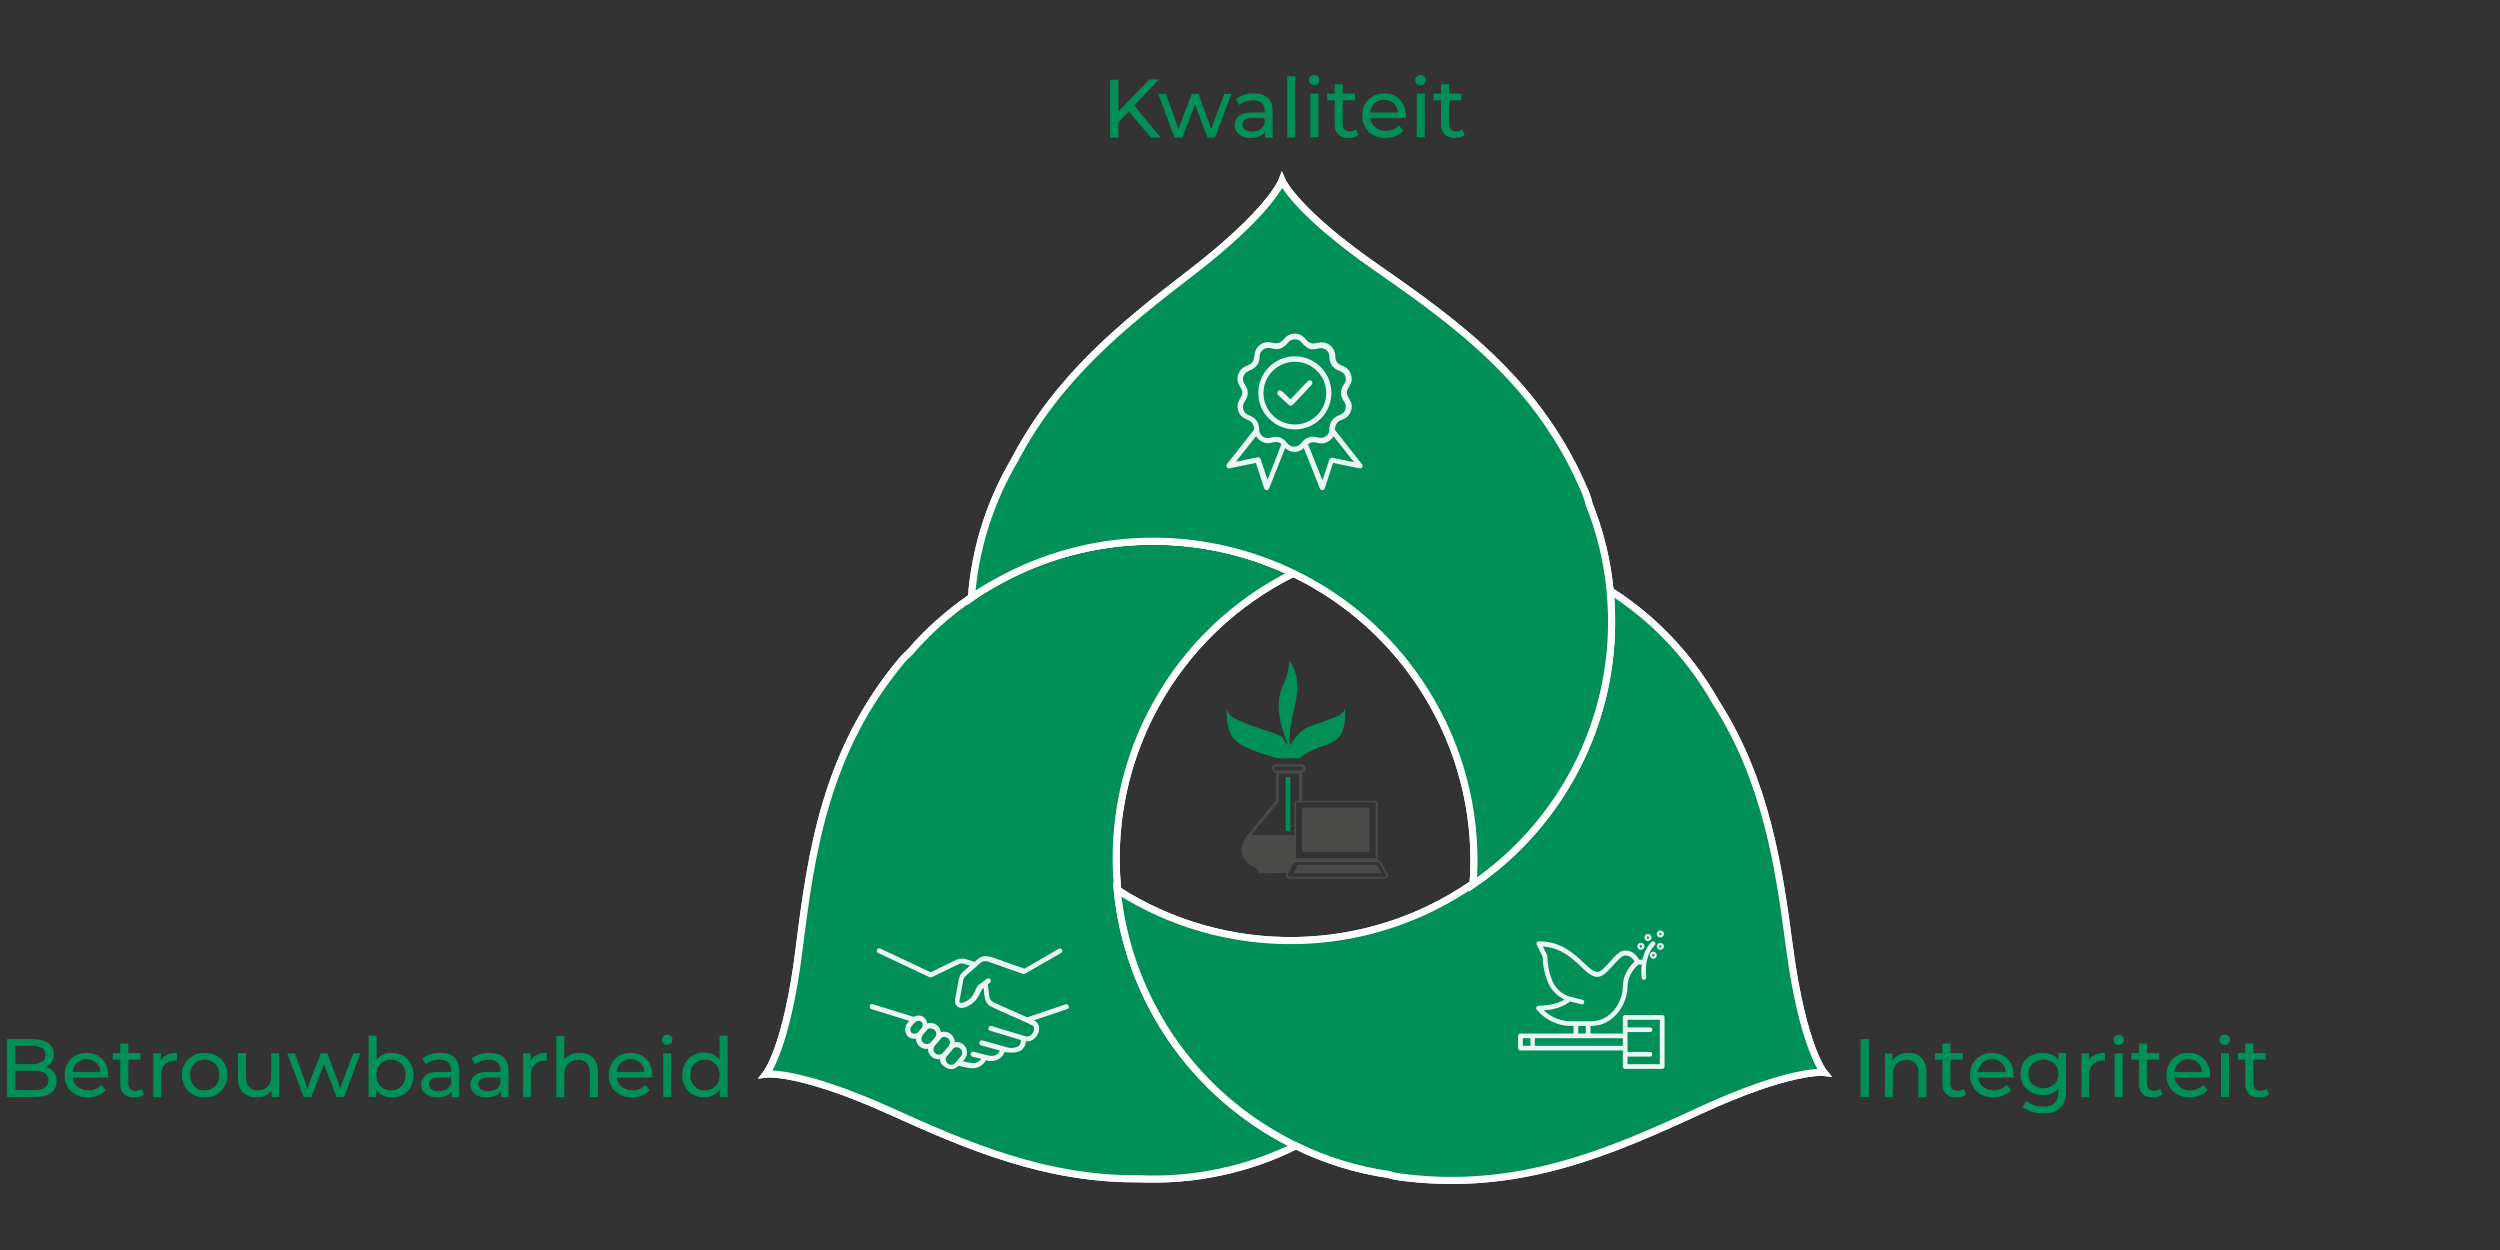 <?xml version="1.0" encoding="utf-8"?>
<!-- Generator: Adobe Illustrator 28.1.0, SVG Export Plug-In . SVG Version: 6.00 Build 0)  -->
<svg version="1.1" id="Ebene_1" xmlns="http://www.w3.org/2000/svg" xmlns:xlink="http://www.w3.org/1999/xlink" x="0px" y="0px"
	 width="1060px" height="530px" viewBox="0 0 1060 530" style="enable-background:new 0 0 1060 530;" xml:space="preserve">
<rect x="0" y="0" width="1060" height="530" fill="#333333" stroke="none"/>
<style type="text/css">
	.st0{fill:#009057;stroke:#FFFFFF;stroke-width:3;}
	.st1{fill:#009057;stroke:#FFFFFF;stroke-width:3;stroke-miterlimit:10;}
	.st2{fill:#4A4A49;}
	.st3{fill:#009057;}
	.st4{fill:#EAF5F5;}
	.st5{fill:none;}
</style>
<g id="Gruppe_117" transform="translate(461 7148.654)">
	<g id="Gruppe_116" transform="translate(273.588 55.742)">
		<g id="Gruppe_89">
			<g>
				<g>
					<g>
						<g>
							<g id="Gruppe_88">
								<path id="Pfad_283" class="st0" d="M-312.1-6957.7c-3.7,2.1-7.3,4.3-10.7,6.6c-9.7,6.7-18.6,14.6-26.2,23.5
									c-1.2,1-2.2,2-3.2,3.2c-32.3,38.6-38.4,80.9-43.6,122.7c-5.2,41.8-14,52.7-14,52.7s13.9-1.8,52.5,15.6
									c32.7,14.8,66,29.2,105.8,28.8c23,1,46-3.8,66.6-14.1c-2-1-3.9-2-5.9-3c-65.5-35.7-89.7-117.7-54.1-183.2
									c13.3-24.5,33.9-44.2,58.8-56.5C-226.2-6980.8-273.3-6979.4-312.1-6957.7"/>
								<path id="Pfad_284" class="st1" d="M-312.1-6957.7c-3.7,2.1-7.3,4.3-10.7,6.6c-9.7,6.7-18.6,14.6-26.2,23.5
									c-1.2,1-2.2,2-3.2,3.2c-32.3,38.6-38.4,80.9-43.6,122.7c-5.2,41.8-14,52.7-14,52.7s13.9-1.8,52.5,15.6
									c32.7,14.8,66,29.2,105.8,28.8c23,1,46-3.8,66.6-14.1c-2-1-3.9-2-5.9-3c-65.5-35.7-89.7-117.7-54.1-183.2
									c13.3-24.5,33.9-44.2,58.8-56.5C-226.2-6980.7-273.3-6979.4-312.1-6957.7z"/>
								<path id="Pfad_285" class="st0" d="M-7.2-6906.8c-10.9-19.2-26.2-35.4-44.8-47.2c0.3,3.3,0.5,6.6,0.6,9.9
									C-50-6869-109.8-6807-185-6805.6c-26.9,0.5-53.3-7-75.9-21.5c4.4,44.6,30.6,84.1,69.9,105.5c1.9,1.1,3.9,2.1,5.9,3
									c12.4,6.1,25.7,10.2,39.4,12.2c1.4,0.5,2.9,0.8,4.4,1c50,6.8,89.3-10.5,127.7-28.2s52.3-16.1,52.3-16.1s-8.9-10.8-14.5-52.6
									C19.5-6837.6,14.2-6873.3-7.2-6906.8"/>
								<path id="Pfad_286" class="st1" d="M-7.2-6906.8c-10.9-19.2-26.2-35.4-44.8-47.2c0.3,3.3,0.5,6.6,0.6,9.9
									C-50-6869-109.8-6807-185-6805.6c-26.9,0.5-53.3-7-75.9-21.5c4.4,44.6,30.6,84.1,69.9,105.5c1.9,1.1,3.9,2.1,5.9,3
									c12.4,6.1,25.7,10.2,39.4,12.2c1.4,0.5,2.9,0.8,4.4,1c50,6.8,89.3-10.5,127.7-28.2s52.3-16.1,52.3-16.1s-8.9-10.8-14.5-52.6
									C19.6-6837.6,14.2-6873.4-7.2-6906.8z"/>
								<path id="Pfad_287" class="st0" d="M-150.8-7090.8c-34.7-24.1-40.2-37-40.2-37s-4.9,13.1-38.4,38.9
									c-28.4,21.8-56.7,44.4-75,79.6c-10.5,17.8-16.8,37.7-18.3,58.3c3.4-2.4,7-4.6,10.7-6.6c65.5-36.6,148.2-13.3,185,51.9
									c13.1,23.2,19,49.7,17,76.3c37.7-25.8,59.8-68.9,58.7-114.6c-0.1-3.3-0.3-6.6-0.6-9.9c-1.2-12.6-4.2-25-8.9-36.7
									c-0.3-1.5-0.8-2.9-1.3-4.3C-81.4-7041.5-116.1-7066.7-150.8-7090.8"/>
								<path id="Pfad_288" class="st1" d="M-150.8-7090.8c-34.7-24.1-40.2-37-40.2-37s-4.9,13.1-38.4,38.9
									c-28.4,21.8-56.7,44.4-75,79.6c-10.5,17.8-16.8,37.7-18.3,58.3c3.4-2.4,7-4.6,10.7-6.6c65.5-36.6,148.2-13.3,185,51.9
									c13.1,23.2,19,49.7,17,76.3c37.7-25.8,59.8-68.9,58.7-114.6c-0.1-3.3-0.3-6.6-0.6-9.9c-1.2-12.6-4.2-25-8.9-36.7
									c-0.3-1.5-0.8-2.9-1.3-4.3C-81.4-7041.5-116.1-7066.7-150.8-7090.8z"/>
							</g>
						</g>
					</g>
				</g>
			</g>
		</g>
		<g id="Bildmarke" transform="translate(196.531 204.716)">
			<g id="Gruppe_1" transform="translate(28.564 59.305)">
				<path id="Pfad_2" class="st2" d="M-376.6-7103.6h-33.2c-0.6,0-1.1-0.5-1.1-1.1v-23.1c0-0.6,0.5-1.1,1.1-1.1h33.2
					c0.6,0,1.1,0.5,1.1,1.1v23.1C-375.5-7104.1-376-7103.6-376.6-7103.6z M-409.9-7128.2c-0.2,0-0.3,0.2-0.3,0.3v23.1
					c0,0.2,0.2,0.3,0.3,0.3h33.2c0.2,0,0.3-0.2,0.3-0.3v-23.1c0-0.2-0.2-0.3-0.3-0.3H-409.9z"/>
			</g>
			<path id="Pfad_3" class="st2" d="M-350.4-7048.9c0,0.6-0.5,1.1-1.1,1.1H-378c-0.6,0-1.1-0.5-1.1-1.1v-16.7c0-0.6,0.5-1.1,1.1-1.1
				h26.5c0.6,0,1.1,0.5,1.1,1.1V-7048.9z"/>
			<path id="Pfad_4" class="st2" d="M-385.2-7039l2.2-3.9c0.4-0.7,1-1.1,1.8-1.1h11.9c0.1-0.2,0.3-0.4,0.4-0.7h-12.4
				c-0.4,0-0.7-0.3-0.7-0.7v-9.6h-18c-0.4-0.3,0.1-0.9,0.1-0.9s8-9.6,9.3-11.3s1.6-2,1.6-2v-11.9h8.7v11.9h1.7
				c-0.3-0.3-0.4-0.5-0.4-0.5v-12.1h-11.1v12.1c-2.3,2.8-10.1,12.1-12,14.5c-2.2,2.8-3.8,6.9-1.4,10.3c1,1.6,2.6,2.9,4.4,3.6
				c1.6,0.7,1.7,1.1,1.6,2.4L-385.2-7039z"/>
			<g id="Gruppe_2" transform="translate(25.114 84.52)">
				<path id="Pfad_5" class="st2" d="M-368.9-7121.1h-40.7c-0.4,0-0.8-0.2-1.1-0.5c-0.3-0.3-0.4-0.7-0.3-1.1l0.1-0.5l2.5-4.4
					c0.4-0.8,1.2-1.3,2.1-1.4h34.1c0.9,0,1.6,0.6,1.9,1.4l2.7,5c0.1,0.4,0,0.8-0.3,1.1C-368.1-7121.3-368.5-7121.1-368.9-7121.1z
					 M-410.1-7123l-0.1,0.4c-0.1,0.2,0,0.4,0.1,0.5s0.3,0.2,0.4,0.2h40.7c0.2,0,0.3-0.1,0.4-0.2s0.1-0.2,0.1-0.4l-2.7-4.7
					c-0.4-0.6-0.5-0.9-1.1-0.9h-34.1c-0.6,0-1.1,0.4-1.4,0.9L-410.1-7123z"/>
			</g>
			<path id="Pfad_6" class="st2" d="M-380.9-7042.4l-1.9,3.5h37.5l-2.1-3.5H-380.9z"/>
			<g id="Gruppe_3" transform="translate(19.197 43.839)">
				<path id="Pfad_7" class="st2" d="M-398.4-7125.3h-10.9c-0.9,0-1.7-0.8-1.7-1.7l0,0v-0.2c0-0.9,0.7-1.7,1.7-1.7l0,0h10.9
					c0.9,0,1.7,0.8,1.7,1.7l0,0v0.2C-396.7-7126.1-397.5-7125.3-398.4-7125.3L-398.4-7125.3z M-409.3-7127.9c-0.4,0-0.7,0.3-0.7,0.7
					v0.2c0,0.4,0.3,0.7,0.6,0.7l0,0h10.9c0.4,0,0.7-0.3,0.7-0.7v-0.2c0-0.4-0.3-0.7-0.6-0.7l0,0H-409.3z"/>
			</g>
			<path id="Pfad_8" class="st3" d="M-384.6-7129c0,0,0.5,4.1-2.7,10.9s-1.3,16.5,2.2,24.3c0,0,0.1,1.4-2-2.3c0,0-0.7-1.2-4-2.2
				s-12.9-4.4-15.3-5.6s-3.4-1.6-4.5-4.5c0,0-0.9,8.2,3.1,12.7c3.9,4.5,17.4,7.7,18.2,8.1h9.4c2.5-2,5.3-3.5,8.3-4.6
				c5.3-2,10.7-2.7,11.1-12.7v-3.9c0,0,0,2.1-4.5,3.9c-2.5,1-4.7,1.8-10.6,3.8c-3.7,1.3-6.9,5.9-8.2,8c0,0-0.9-3.4,0.8-11.4
				s2.1-7.8,2.2-13.7C-381.1-7123.9-383.3-7127.6-384.6-7129"/>
			<path id="Pfad_9" class="st3" d="M-384-7056.8h-1.6c0,0-0.4-0.2-0.4-1.3v-21.6h2V-7056.8z"/>
		</g>
		<g id="Gruppe_94" transform="translate(45.255 326.742)">
			<g>
				<g>
					<g>
						<g>
							<g id="Gruppe_92">
								<path id="Pfad_290" class="st4" d="M-374.4-7087.1c0.6,0,1.2,0.1,1.7,0.6c1,0.8,1.1,2.2,0.3,3.2l0,0l-2.4,2.8
									c-0.8,1-2.3,1.1-3.2,0.3l0,0c-1-0.8-1.1-2.2-0.3-3.2l0,0l2.4-2.8C-375.6-7086.8-375.1-7087.1-374.4-7087.1 M-379.6-7091.5
									c0.6,0,1.2,0.2,1.7,0.6c1,0.8,1.1,2.2,0.3,3.2c0,0,0,0,0,0.1l-2.4,2.8c-0.8,1-2.3,1.1-3.2,0.3l0,0c-1-0.8-1.1-2.2-0.3-3.2
									l0,0l2.4-2.8C-380.8-7091.2-380.2-7091.5-379.6-7091.5 M-385.4-7095.1c0.6,0,1.2,0.2,1.7,0.6c1,0.8,1.1,2.2,0.3,3.2l0,0
									l-1.7,2c-0.8,1-2.3,1.1-3.2,0.3l0,0c-1-0.8-1.1-2.2-0.3-3.2c0,0,0,0,0-0.1c0.6-0.7,1.1-1.3,1.7-2
									C-386.6-7094.8-386.1-7095.1-385.4-7095.1 M-390.2-7098.3c0.4,0,0.7,0.1,1,0.4c0.8,0.8,0.7,2.1-0.1,2.9l-1.1,1.2
									c-0.6,1-1.9,1.2-2.9,0.6c-0.8-0.8-0.7-2.2,0.1-3l1-1.2C-391.7-7097.9-391-7098.3-390.2-7098.3 M-330.9-7128.9l-14.6,8.5
									l-13.2-4.7c-2.4-0.8-4.6-1.1-6.7,0.7c-0.5,0.4-0.7,0.6-1.2,1.1l-2.9-0.9c-1.4-0.6-3.1-0.7-4.6-0.1
									c-3.7,1.8-10.6,5.1-11.1,5.4l-21.5-10.1c-1.2-0.6-1.9,1.5-0.9,1.9l21.9,10.3c0.3,0.1,0.6,0.1,0.9,0c0,0,7.7-3.7,11.6-5.6
									c1.1-0.5,2.1-0.1,3,0.2l1.6,0.5l-2.7,2.4c-1.3,1-2,2.6-2.2,4.2l-1.4,7.7c-0.1,0.7-0.1,1.3,0.2,2c0.3,0.5,0.7,1,1.2,1.3
									c1,0.4,2.1,0.4,3.1,0c1.9-0.7,3.6-2,4.8-3.6c0.8-1.3,1.6-2.7,2.2-4.1l0.6-0.5l0.3,3c0.3,2.3,1,4,2.8,4.9
									c4.7,2.5,12.9,5.6,17.8,8.2c0.3,0.2,0.5,0.5,0.5,0.9c0.1,1.3-0.6,2.6-1.7,3.3c-0.6,0.4-1.4,0.4-2.1,0.2l-14.2-4.3
									c-0.6-0.2-1.2,0.1-1.3,0.7c-0.2,0.6,0.2,1.2,0.7,1.3l0,0l12.9,3.9c0.3,1.1-0.1,2.2-1.1,2.7c-1.5,0.8-3.3,0.9-5,0.3
									l-10.1-2.8c-0.6-0.1-1.2,0.2-1.3,0.8c-0.1,0.6,0.2,1.1,0.7,1.3l8,2.2c-0.4,1.2-1.9,2.8-4.9,2.1l-6.2-1.6
									c-0.6-0.1-1.2,0.2-1.3,0.8c-0.1,0.6,0.2,1.2,0.8,1.3l3.7,0.9c-0.7,1.2-2.1,1.9-3.5,1.8c-1.5-0.1-2.9-0.4-4.3-0.8l0.7-0.8
									c1.6-1.9,1.4-4.7-0.5-6.3c-0.9-0.8-2.1-1.1-3.2-1c-0.1,0-0.2,0-0.4,0.1c0-2.4-1.9-4.4-4.4-4.5c-0.1,0-0.3,0-0.4,0
									c-0.4,0-0.7,0.1-1.1,0.2c-0.3-2.4-2.4-4.1-4.8-3.9c-0.3,0-0.6,0.1-1,0.2c-0.1-0.9-0.5-1.8-1.3-2.5s-2-1-3-0.8
									c-0.5,0.1-1,0.2-1.5,0.5l-17.4-5.4c-1.2-0.4-1.7,1.7-0.6,2.1l16.2,5l-0.6,0.7c-1.6,1.7-1.5,4.4,0.1,6c0.9,0.8,2.1,1,3.3,0.8
									c0,2.4,2,4.4,4.4,4.4c0.2,0,0.5,0,0.7-0.1c0,2.4,1.9,4.4,4.3,4.5c0.3,0,0.6,0,0.8-0.1c0,1.3,0.6,2.4,2.3,3.5
									c1.8,1.2,4.2,0.9,5.6-0.7c1.9,0.6,3.9,1,5.9,1.1c2.4,0,4.6-1.3,5.7-3.4l0.4,0.1c3.9,1,6.7-1.2,7.5-3.6
									c2.3,0.4,5,0.5,6.8-0.6c1.4-0.9,2.2-2.4,2.2-4c1,0.2,2,0,2.8-0.5c1.9-1.1,3-3.2,2.8-5.4c-0.1-1.1-0.7-2-1.6-2.6
									c-0.2-0.1-0.4-0.2-0.6-0.3l14.2-4.8c1.3-0.4,0.5-2.4-0.7-2l-16.3,5.5c-4.9-2.2-10.8-4.7-14.5-6.5c-1.5-0.8-1.5-2.1-1.7-3.3
									l-0.5-4.2l0.8-0.6c0.5-0.3,0.6-1,0.3-1.5c-0.3-0.5-1-0.6-1.5-0.3l-0.1,0.1l-3.6,2.7c-0.1,0.1-0.2,0.2-0.3,0.3
									c-0.6,1.4-1.4,2.8-2.1,4.1c-0.9,1.4-2.3,2.4-3.9,2.9c-1.3,0.4-1.8,0.2-1.6-0.8l1.4-7.7c0.3-1.7,0.2-1.7,1.5-3
									c0,0,3.7-3.3,5.9-5.2c1.5-1.3,3-0.8,4.5-0.2l13.6,4.8c0.3,0.1,0.6,0.1,0.9-0.1l15.1-8.7
									C-328.6-7127.7-329.8-7129.5-330.9-7128.9"/>
							</g>
						</g>
					</g>
				</g>
			</g>
		</g>
		<g id="Gruppe_95" transform="translate(319.889 319.104)">
			<g id="Gruppe_34" transform="translate(0 4.507)">
				<g>
					<g>
						<g>
							<g>
								<g id="Gruppe_33">
									<g id="Pfad_134">
										<path class="st4" d="M-349.7-7074.8h-15.7c-0.6,0-1-0.4-1-1v-6.8h-43.4c-0.6,0-1-0.4-1-1v-5.2c0-0.6,0.4-1,1-1h22.5v-3.2
											h-1.7c-5.3-0.2-10.4-2.7-13.9-6.9c-0.3-0.3-0.3-0.7-0.1-1.1s0.5-0.6,0.9-0.6c5.7,0,9.2-1.5,11-2.6
											c-2.8-1.3-5.2-3.5-6.6-6.3c-1.7-3.6-2.6-7.6-2.7-11.9l-2.5-5c-0.2-0.3-0.1-0.7,0-1c0.2-0.3,0.5-0.5,0.9-0.5
											c9.4,0,15,5.3,19.1,9.2c2.2,2.1,4.1,3.8,5.7,3.8c1.5,0,3.5-2.3,5.3-4.3c2.2-2.5,4.2-4.8,6.5-4.8c3.5,0,5.2,2.6,5.9,3.9
											h1.4c0.6-2.6,1.7-5.3,3.8-7.5c0.4-0.4,1-0.4,1.4,0s0.4,1,0,1.4c-4.8,4.8-3.6,13.4-3.6,13.5c0.1,0.5-0.3,1.1-0.8,1.1
											c-0.5,0.1-1.1-0.3-1.1-0.8c0-0.2-0.4-2.6,0-5.6h-1.4c-1,0.8-4.6,4.3-4.6,9.4c0,6.8-5.5,16.6-15.4,16.6h-0.3v3.2h13.7v-6.8
											c0-0.6,0.4-1,1-1h15.7c0.6,0,1,0.4,1,1v20.8C-348.7-7075.2-349.2-7074.8-349.7-7074.8z M-364.4-7076.8h13.7v-18.8h-13.7
											v3.2h9.5c0.6,0,1,0.4,1,1s-0.4,1-1,1h-9.5v8.4h9.5c0.6,0,1,0.4,1,1s-0.4,1-1,1h-9.5V-7076.8z M-403.6-7084.6h37.2v-3.2
											h-14.7c0,0-0.1,0-0.1,0h-5.1c0,0-0.1,0-0.1,0h-17.3V-7084.6z M-408.8-7084.6h3.2v-3.2h-3.2V-7084.6z M-385.3-7089.8h3.2
											v-3.2h-3.2V-7089.8z M-399.9-7099.6c3,2.8,6.9,4.4,10.9,4.6h2.6c0,0,0,0,0.1,0l5.2,0c0,0,0,0,0,0h1.3
											c8.6,0,13.4-8.6,13.4-14.6c0-5.6,3.5-9.4,5-10.7c-0.5-0.9-1.7-2.6-4-2.6c-1.4,0-3.3,2.2-5,4.1c-2.2,2.4-4.4,5-6.8,5
											c-2.3,0-4.4-1.9-7-4.4c-3.8-3.6-8.5-8-16.1-8.5l1.8,3.7c0.1,0.1,0.1,0.3,0.1,0.4c0.1,4.1,0.9,7.9,2.5,11.3
											c1.5,2.8,4,5,7,5.9c0.1,0,0.1,0,0.2,0l5.2,1.3c0.5,0.1,0.9,0.7,0.7,1.2c-0.1,0.5-0.7,0.9-1.2,0.7l-4.8-1.2
											C-389.9-7102.4-393.4-7100-399.9-7099.6z"/>
									</g>
								</g>
							</g>
						</g>
					</g>
				</g>
			</g>
			<g id="Ellipse_5" transform="translate(59.011)">
				<g>
					<circle class="st5" cx="-409.5" cy="-7127.5" r="1.5"/>
				</g>
				<g>
					<path class="st4" d="M-409.5-7126c-0.8,0-1.5-0.7-1.5-1.5s0.7-1.5,1.5-1.5s1.5,0.7,1.5,1.5S-408.7-7126-409.5-7126z
						 M-409.5-7128c-0.3,0-0.5,0.2-0.5,0.5s0.2,0.5,0.5,0.5s0.5-0.2,0.5-0.5S-409.3-7128-409.5-7128z"/>
				</g>
			</g>
			<g id="Ellipse_6" transform="translate(53.753 1.502)">
				<g>
					<circle class="st5" cx="-409.5" cy="-7127.5" r="1.5"/>
				</g>
				<g>
					<path class="st4" d="M-409.5-7126c-0.8,0-1.5-0.7-1.5-1.5s0.7-1.5,1.5-1.5s1.5,0.7,1.5,1.5S-408.7-7126-409.5-7126z
						 M-409.5-7128c-0.3,0-0.5,0.2-0.5,0.5s0.2,0.5,0.5,0.5s0.5-0.2,0.5-0.5S-409.3-7128-409.5-7128z"/>
				</g>
			</g>
			<g id="Ellipse_7" transform="translate(50.749 5.258)">
				<g>
					<circle class="st5" cx="-409.5" cy="-7127.5" r="1.5"/>
				</g>
				<g>
					<path class="st4" d="M-409.5-7126c-0.8,0-1.5-0.7-1.5-1.5s0.7-1.5,1.5-1.5s1.5,0.7,1.5,1.5S-408.7-7126-409.5-7126z
						 M-409.5-7128c-0.3,0-0.5,0.2-0.5,0.5s0.2,0.5,0.5,0.5s0.5-0.2,0.5-0.5S-409.3-7128-409.5-7128z"/>
				</g>
			</g>
			<g id="Ellipse_8" transform="translate(59.011 5.258)">
				<g>
					<circle class="st5" cx="-409.5" cy="-7127.5" r="1.5"/>
				</g>
				<g>
					<path class="st4" d="M-409.5-7126c-0.8,0-1.5-0.7-1.5-1.5s0.7-1.5,1.5-1.5s1.5,0.7,1.5,1.5S-408.7-7126-409.5-7126z
						 M-409.5-7128c-0.3,0-0.5,0.2-0.5,0.5s0.2,0.5,0.5,0.5s0.5-0.2,0.5-0.5S-409.3-7128-409.5-7128z"/>
				</g>
			</g>
			<g id="Ellipse_9" transform="translate(56.007 9.014)">
				<g>
					<circle class="st5" cx="-409.5" cy="-7127.5" r="1.5"/>
				</g>
				<g>
					<path class="st4" d="M-409.5-7126c-0.8,0-1.5-0.7-1.5-1.5s0.7-1.5,1.5-1.5s1.5,0.7,1.5,1.5S-408.7-7126-409.5-7126z
						 M-409.5-7128c-0.3,0-0.5,0.2-0.5,0.5s0.2,0.5,0.5,0.5s0.5-0.2,0.5-0.5S-409.3-7128-409.5-7128z"/>
				</g>
			</g>
		</g>
		<g id="Gruppe_97" transform="translate(196.531 66.178)">
			<g>
				<g>
					<g>
						<g>
							<g id="Gruppe_96" transform="translate(0 0)">
								<path id="Pfad_291" class="st4" d="M-377.8-7127.1l0.9,1c0.4,0.5,1,0.8,1.6,1s1.3,0.2,1.9,0.1l1.4-0.3
									c3.1-0.7,6.2,1.3,6.9,4.4c0.1,0.2,0.1,0.5,0.1,0.7l0.1,1.4c0.1,1.3,0.9,2.4,2.1,2.9l1.3,0.6c0.8,0.3,1.4,0.8,2,1.4
									c1.1,1.2,1.6,2.9,1.5,4.5c-0.1,0.8-0.4,1.6-0.8,2.3l-0.7,1.2c-0.7,1.1-0.7,2.5,0,3.6l0.7,1.2c0.4,0.7,0.7,1.5,0.8,2.3
									c0.1,0.8,0,1.6-0.3,2.4c-0.2,0.8-0.7,1.5-1.2,2.1s-1.2,1.1-2,1.4l-1.3,0.6c-0.6,0.2-1.1,0.6-1.5,1.2
									c-0.4,0.5-0.6,1.1-0.7,1.8l-0.1,1l11.5,14.6c0.4,0.5,0.3,1.2-0.2,1.5c-0.3,0.2-0.6,0.3-0.9,0.2l-11.2-2.3l-3.5,10.8
									c-0.2,0.6-0.8,0.9-1.4,0.7c-0.3-0.1-0.6-0.4-0.7-0.7l-6.8-17.1c-0.5,0.5-1,0.8-1.6,1.1c-1.5,0.7-3.2,0.7-4.7,0
									c-0.6-0.3-1.1-0.6-1.6-1.1l-6.8,17.1c-0.2,0.6-0.8,0.9-1.4,0.7c-0.3-0.1-0.6-0.4-0.7-0.7l-3.5-10.8l-11.2,2.3
									c-0.3,0.1-0.7,0-0.9-0.2c-0.5-0.4-0.5-1.1-0.2-1.6l11.5-14.6l-0.1-1c-0.1-1.3-0.9-2.4-2.1-2.9l-1.3-0.6
									c-0.7-0.3-1.4-0.8-2-1.4c-1.1-1.2-1.6-2.9-1.5-4.5c0.1-0.8,0.4-1.6,0.8-2.3l0.7-1.2c0.7-1.1,0.7-2.5,0-3.6l-0.7-1.2
									c-0.4-0.7-0.7-1.5-0.8-2.3c-0.2-1.6,0.4-3.3,1.5-4.5c0.5-0.6,1.2-1.1,2-1.4l1.3-0.6c0.6-0.2,1.1-0.6,1.5-1.2
									c0.4-0.5,0.6-1.1,0.7-1.8l0.2-1.4c0.3-2.5,2.1-4.6,4.6-5.1c0.8-0.2,1.6-0.2,2.4,0l1.4,0.3c0.6,0.1,1.3,0.1,1.9-0.1
									s1.1-0.6,1.6-1l0.9-1c0.5-0.6,1.2-1.1,1.9-1.4c1.5-0.7,3.2-0.7,4.8,0C-379-7128.2-378.3-7127.7-377.8-7127.1 M-389.2-7103.1
									c-0.4-0.4-0.5-1.1-0.1-1.6s1.1-0.5,1.6-0.1l3.8,3.5l7.3-7.7c0.4-0.4,1.1-0.5,1.6,0c0.4,0.4,0.5,1.1,0,1.6l0,0l-8,8.5
									c-0.4,0.4-1.1,0.5-1.6,0.1L-389.2-7103.1 M-397.6-7104c0-8.5,6.9-15.5,15.5-15.5c8.5,0,15.5,6.9,15.5,15.5
									s-6.9,15.5-15.5,15.5c-4.1,0-8-1.6-10.9-4.5C-396-7095.9-397.6-7099.8-397.6-7104 M-391.5-7113.3c-5.2,5.2-5.2,13.6,0,18.8
									c5.2,5.2,13.6,5.2,18.8,0c5.2-5.2,5.2-13.6,0-18.8c-2.5-2.5-5.9-3.9-9.4-3.9C-385.6-7117.2-389-7115.8-391.5-7113.3
									 M-387.8-7082.3c-0.3-0.3-0.7-0.5-1.2-0.7c-0.6-0.2-1.3-0.2-1.9-0.1l-1.4,0.3c-0.8,0.2-1.6,0.2-2.4,0
									c-1.6-0.4-3-1.4-3.8-2.8v-0.1l-8.6,10.9l9.2-1.9c0.6-0.1,1.1,0.2,1.3,0.8l2.9,8.8L-387.8-7082.3 M-365.7-7085.6
									L-365.7-7085.6c-0.5,0.8-1,1.4-1.7,1.9s-1.4,0.8-2.2,1c-0.8,0.2-1.6,0.2-2.4,0l-1.4-0.3c-0.6-0.1-1.3-0.1-1.9,0.1
									c-0.4,0.1-0.8,0.4-1.2,0.7l6.1,15.3l2.9-8.8c0.2-0.5,0.7-0.9,1.3-0.8l9.2,1.9L-365.7-7085.6 M-378.5-7124.5l-0.9-1
									c-0.3-0.4-0.7-0.7-1.2-0.9c-0.5-0.2-1-0.3-1.5-0.3s-1,0.1-1.5,0.3c-0.5,0.2-0.9,0.5-1.2,0.9l-0.9,1
									c-0.7,0.8-1.6,1.3-2.5,1.7c-1,0.3-2,0.4-3,0.1l-1.4-0.3c-0.5-0.1-1-0.1-1.5,0s-1,0.3-1.4,0.6c-0.4,0.3-0.8,0.7-1,1.1
									c-0.3,0.4-0.4,0.9-0.5,1.4l-0.1,1.4c-0.1,1-0.5,2-1.1,2.8s-1.4,1.5-2.4,1.9l-1.3,0.6c-0.5,0.2-0.9,0.5-1.2,0.9
									c-0.3,0.4-0.6,0.8-0.8,1.3c-0.2,0.5-0.2,1-0.2,1.5c0.1,0.5,0.2,1,0.5,1.4l0.7,1.2c1.1,1.8,1.1,4,0,5.8l-0.7,1.2
									c-0.3,0.4-0.4,0.9-0.5,1.4c0,0.5,0,1,0.1,1.5c0.2,0.5,0.4,1,0.8,1.4c0.3,0.4,0.7,0.7,1.2,0.9l1.3,0.6
									c1.9,0.8,3.2,2.6,3.4,4.7l0.1,1.4c0,0.5,0.2,1,0.5,1.4s0.6,0.8,1,1.1c0.4,0.3,0.9,0.5,1.3,0.6c0.5,0.1,1,0.1,1.5,0l1.4-0.3
									c1-0.2,2-0.2,3,0.1c1,0.3,1.8,0.9,2.5,1.7l0.9,1c0.7,0.8,1.7,1.2,2.7,1.2s2-0.4,2.7-1.2l0.9-1c1.4-1.6,3.5-2.3,5.6-1.9
									l1.4,0.3c0.5,0.1,1,0.1,1.5,0c1-0.2,1.9-0.9,2.4-1.7c0.2-0.4,0.4-0.9,0.4-1.4l0.1-1.4c0.2-2.1,1.5-3.9,3.4-4.7l1.3-0.6
									c0.9-0.4,1.7-1.2,2-2.2c0.2-0.5,0.2-1,0.2-1.5c-0.1-0.5-0.2-1-0.5-1.4l-0.7-1.2c-1.1-1.8-1.1-4,0-5.8l0.7-1.2
									c0.3-0.4,0.4-0.9,0.5-1.4s0-1-0.2-1.4c-0.1-0.5-0.4-0.9-0.7-1.3c-0.4-0.4-0.8-0.7-1.3-0.9l-1.3-0.6
									c-1.9-0.8-3.2-2.6-3.4-4.7l-0.1-1.4c0-0.5-0.2-1-0.4-1.4c-0.3-0.4-0.6-0.8-1-1.1c-0.4-0.3-0.9-0.5-1.4-0.6s-1-0.1-1.5,0
									l-1.4,0.3c-1,0.2-2,0.2-3-0.1C-376.9-7123.2-377.8-7123.8-378.5-7124.5"/>
							</g>
						</g>
					</g>
				</g>
			</g>
		</g>
	</g>
</g>
<g>
	<path class="st3" d="M3,465.1v-24.5h11c2.8,0,5,0.6,6.5,1.7c1.5,1.1,2.3,2.7,2.3,4.6c0,1.3-0.3,2.5-0.9,3.4
		c-0.6,0.9-1.4,1.6-2.4,2.1c-1,0.5-2.1,0.7-3.3,0.7l0.6-1c1.4,0,2.6,0.2,3.7,0.7c1.1,0.5,1.9,1.2,2.6,2.2c0.6,0.9,0.9,2.1,0.9,3.5
		c0,2.1-0.8,3.7-2.4,4.9c-1.6,1.2-3.9,1.7-7,1.7H3z M6.5,462.2h8.1c1.9,0,3.4-0.3,4.4-1c1-0.7,1.5-1.7,1.5-3.1
		c0-1.4-0.5-2.5-1.5-3.1c-1-0.7-2.5-1-4.4-1H6.2v-2.8h7.5c1.8,0,3.1-0.3,4.1-1s1.5-1.6,1.5-2.9c0-1.3-0.5-2.3-1.5-2.9s-2.4-1-4.1-1
		H6.5V462.2z"/>
	<path class="st3" d="M37.3,465.3c-2,0-3.7-0.4-5.2-1.2c-1.5-0.8-2.7-1.9-3.5-3.4c-0.8-1.4-1.2-3.1-1.2-4.9c0-1.8,0.4-3.5,1.2-4.9
		c0.8-1.4,1.9-2.5,3.3-3.3c1.4-0.8,3-1.2,4.8-1.2c1.8,0,3.4,0.4,4.8,1.2c1.4,0.8,2.5,1.9,3.2,3.3c0.8,1.4,1.2,3.1,1.2,5
		c0,0.1,0,0.3,0,0.5c0,0.2,0,0.4-0.1,0.5H30v-2.4h14l-1.4,0.8c0-1.2-0.2-2.3-0.7-3.2c-0.5-0.9-1.2-1.7-2.1-2.2
		c-0.9-0.5-1.9-0.8-3.1-0.8c-1.2,0-2.2,0.3-3.1,0.8c-0.9,0.5-1.6,1.3-2.1,2.2c-0.5,0.9-0.8,2-0.8,3.2v0.6c0,1.2,0.3,2.3,0.9,3.3
		c0.6,1,1.4,1.7,2.4,2.3c1,0.5,2.2,0.8,3.5,0.8c1.1,0,2.1-0.2,3-0.6c0.9-0.4,1.7-0.9,2.4-1.7l1.9,2.2c-0.8,1-1.9,1.7-3.1,2.2
		C40.2,465,38.9,465.3,37.3,465.3z"/>
	<path class="st3" d="M47.8,449.3v-2.8h11.8v2.8H47.8z M56.8,465.3c-1.9,0-3.3-0.5-4.3-1.5c-1-1-1.5-2.4-1.5-4.3v-17h3.4v16.9
		c0,1,0.3,1.8,0.8,2.3c0.5,0.5,1.2,0.8,2.2,0.8c1.1,0,1.9-0.3,2.6-0.9l1.1,2.4c-0.5,0.4-1.1,0.8-1.8,1
		C58.4,465.2,57.6,465.3,56.8,465.3z"/>
	<path class="st3" d="M65,465.1v-18.5h3.2v5l-0.3-1.3c0.5-1.3,1.4-2.3,2.6-2.9c1.2-0.7,2.7-1,4.5-1v3.3c-0.1,0-0.3,0-0.4,0
		c-0.1,0-0.3,0-0.4,0c-1.8,0-3.2,0.5-4.3,1.6c-1.1,1.1-1.6,2.6-1.6,4.7v9.2H65z"/>
	<path class="st3" d="M86.8,465.3c-1.8,0-3.5-0.4-5-1.2c-1.5-0.8-2.6-1.9-3.4-3.4c-0.8-1.4-1.3-3.1-1.3-4.9c0-1.8,0.4-3.5,1.3-4.9
		c0.8-1.4,2-2.5,3.4-3.3c1.4-0.8,3.1-1.2,5-1.2c1.8,0,3.5,0.4,5,1.2c1.5,0.8,2.6,1.9,3.4,3.3c0.8,1.4,1.2,3.1,1.2,4.9
		c0,1.8-0.4,3.5-1.2,4.9c-0.8,1.4-2,2.5-3.4,3.4C90.3,464.9,88.7,465.3,86.8,465.3z M86.8,462.3c1.2,0,2.3-0.3,3.2-0.8
		c0.9-0.5,1.7-1.3,2.2-2.3c0.5-1,0.8-2.1,0.8-3.4c0-1.3-0.3-2.5-0.8-3.4c-0.5-1-1.3-1.7-2.2-2.3s-2-0.8-3.2-0.8s-2.3,0.3-3.2,0.8
		s-1.7,1.3-2.2,2.3c-0.6,1-0.8,2.1-0.8,3.4c0,1.3,0.3,2.5,0.8,3.4c0.6,1,1.3,1.8,2.2,2.3C84.6,462.1,85.6,462.3,86.8,462.3z"/>
	<path class="st3" d="M108.9,465.3c-1.6,0-3-0.3-4.2-0.9c-1.2-0.6-2.1-1.5-2.8-2.7c-0.7-1.2-1-2.7-1-4.5v-10.7h3.4v10.3
		c0,1.8,0.4,3.2,1.3,4.1s2.1,1.4,3.7,1.4c1.2,0,2.2-0.2,3-0.7c0.9-0.5,1.5-1.2,2-2.1c0.5-0.9,0.7-2,0.7-3.3v-9.6h3.4v18.5h-3.2v-5
		l0.5,1.3c-0.6,1.2-1.5,2.2-2.7,2.9C111.8,465,110.4,465.3,108.9,465.3z"/>
	<path class="st3" d="M128.7,465.1l-6.9-18.5h3.2l6.1,16.8h-1.5l6.4-16.8h2.8l6.2,16.8h-1.5l6.3-16.8h3l-6.9,18.5h-3.2l-5.8-15.3h1
		l-5.9,15.3H128.7z"/>
	<path class="st3" d="M156.3,465.1v-26h3.4v12.4l-0.4,4.3l0.2,4.3v5H156.3z M166.1,465.3c-1.6,0-3-0.4-4.3-1.1
		c-1.3-0.7-2.3-1.8-3-3.2c-0.7-1.4-1.1-3.2-1.1-5.2c0-2.1,0.4-3.9,1.1-5.2c0.8-1.4,1.8-2.5,3-3.2c1.3-0.7,2.7-1,4.2-1
		c1.8,0,3.4,0.4,4.8,1.2c1.4,0.8,2.5,1.9,3.3,3.3c0.8,1.4,1.2,3.1,1.2,5c0,1.9-0.4,3.5-1.2,5c-0.8,1.4-1.9,2.5-3.3,3.3
		S167.9,465.3,166.1,465.3z M165.8,462.3c1.2,0,2.3-0.3,3.2-0.8c0.9-0.5,1.7-1.3,2.2-2.3c0.5-1,0.8-2.1,0.8-3.4
		c0-1.3-0.3-2.5-0.8-3.4c-0.5-1-1.3-1.7-2.2-2.3c-0.9-0.5-2-0.8-3.2-0.8c-1.2,0-2.2,0.3-3.2,0.8c-0.9,0.5-1.7,1.3-2.2,2.3
		c-0.5,1-0.8,2.1-0.8,3.4c0,1.3,0.3,2.5,0.8,3.4c0.5,1,1.3,1.8,2.2,2.3C163.6,462.1,164.7,462.3,165.8,462.3z"/>
	<path class="st3" d="M185.4,465.3c-1.4,0-2.6-0.2-3.6-0.7c-1-0.5-1.8-1.1-2.4-1.9c-0.6-0.8-0.8-1.8-0.8-2.8c0-1,0.2-1.9,0.7-2.7
		c0.5-0.8,1.3-1.5,2.3-2c1.1-0.5,2.5-0.7,4.4-0.7h5.9v2.4h-5.7c-1.7,0-2.8,0.3-3.4,0.8c-0.6,0.6-0.9,1.2-0.9,2
		c0,0.9,0.4,1.6,1.1,2.2c0.7,0.5,1.7,0.8,3,0.8c1.3,0,2.4-0.3,3.3-0.8s1.6-1.4,2-2.5l0.7,2.3c-0.4,1.1-1.2,2-2.3,2.6
		C188.5,465,187.1,465.3,185.4,465.3z M191.5,465.1v-3.9l-0.2-0.7v-6.7c0-1.4-0.4-2.5-1.2-3.3c-0.8-0.8-2.1-1.2-3.7-1.2
		c-1.1,0-2.2,0.2-3.2,0.5c-1,0.4-1.9,0.8-2.7,1.5l-1.4-2.5c1-0.8,2.1-1.4,3.4-1.8c1.3-0.4,2.7-0.6,4.2-0.6c2.5,0,4.5,0.6,5.9,1.9
		c1.4,1.2,2.1,3.1,2.1,5.7v11.2H191.5z"/>
	<path class="st3" d="M206.3,465.3c-1.4,0-2.6-0.2-3.6-0.7c-1-0.5-1.8-1.1-2.4-1.9c-0.6-0.8-0.8-1.8-0.8-2.8c0-1,0.2-1.9,0.7-2.7
		c0.5-0.8,1.3-1.5,2.3-2c1.1-0.5,2.5-0.7,4.4-0.7h5.9v2.4h-5.7c-1.7,0-2.8,0.3-3.4,0.8c-0.6,0.6-0.9,1.2-0.9,2
		c0,0.9,0.4,1.6,1.1,2.2c0.7,0.5,1.7,0.8,3,0.8c1.3,0,2.4-0.3,3.3-0.8s1.6-1.4,2-2.5l0.7,2.3c-0.4,1.1-1.2,2-2.3,2.6
		C209.4,465,208,465.3,206.3,465.3z M212.4,465.1v-3.9l-0.2-0.7v-6.7c0-1.4-0.4-2.5-1.2-3.3c-0.8-0.8-2.1-1.2-3.7-1.2
		c-1.1,0-2.2,0.2-3.2,0.5c-1,0.4-1.9,0.8-2.7,1.5l-1.4-2.5c1-0.8,2.1-1.4,3.4-1.8c1.3-0.4,2.7-0.6,4.2-0.6c2.5,0,4.5,0.6,5.9,1.9
		c1.4,1.2,2.1,3.1,2.1,5.7v11.2H212.4z"/>
	<path class="st3" d="M221.8,465.1v-18.5h3.2v5l-0.3-1.3c0.5-1.3,1.4-2.3,2.6-2.9c1.2-0.7,2.7-1,4.5-1v3.3c-0.1,0-0.3,0-0.4,0
		c-0.1,0-0.3,0-0.4,0c-1.8,0-3.2,0.5-4.3,1.6c-1.1,1.1-1.6,2.6-1.6,4.7v9.2H221.8z"/>
	<path class="st3" d="M245.8,446.4c1.5,0,2.9,0.3,4,0.9c1.2,0.6,2.1,1.5,2.7,2.7c0.7,1.2,1,2.7,1,4.5v10.7h-3.4v-10.3
		c0-1.8-0.4-3.1-1.3-4.1s-2.1-1.4-3.7-1.4c-1.2,0-2.2,0.2-3.1,0.7c-0.9,0.5-1.6,1.2-2,2.1c-0.5,0.9-0.7,2-0.7,3.4v9.6h-3.4v-26h3.4
		v12.4l-0.7-1.3c0.6-1.2,1.5-2.2,2.8-2.8C242.7,446.7,244.2,446.4,245.8,446.4z"/>
	<path class="st3" d="M268,465.3c-2,0-3.7-0.4-5.2-1.2c-1.5-0.8-2.7-1.9-3.5-3.4c-0.8-1.4-1.2-3.1-1.2-4.9c0-1.8,0.4-3.5,1.2-4.9
		c0.8-1.4,1.9-2.5,3.3-3.3c1.4-0.8,3-1.2,4.8-1.2c1.8,0,3.4,0.4,4.8,1.2c1.4,0.8,2.5,1.9,3.2,3.3c0.8,1.4,1.2,3.1,1.2,5
		c0,0.1,0,0.3,0,0.5c0,0.2,0,0.4-0.1,0.5h-15.8v-2.4h14l-1.4,0.8c0-1.2-0.2-2.3-0.7-3.2c-0.5-0.9-1.2-1.7-2.1-2.2
		c-0.9-0.5-1.9-0.8-3.1-0.8c-1.2,0-2.2,0.3-3.1,0.8c-0.9,0.5-1.6,1.3-2.1,2.2c-0.5,0.9-0.8,2-0.8,3.2v0.6c0,1.2,0.3,2.3,0.9,3.3
		c0.6,1,1.4,1.7,2.4,2.3c1,0.5,2.2,0.8,3.5,0.8c1.1,0,2.1-0.2,3-0.6c0.9-0.4,1.7-0.9,2.4-1.7l1.9,2.2c-0.8,1-1.9,1.7-3.1,2.2
		C271,465,269.6,465.3,268,465.3z"/>
	<path class="st3" d="M282.9,443c-0.7,0-1.2-0.2-1.6-0.6s-0.6-0.9-0.6-1.5c0-0.6,0.2-1.2,0.6-1.6c0.4-0.4,1-0.6,1.6-0.6
		c0.7,0,1.2,0.2,1.6,0.6c0.4,0.4,0.6,0.9,0.6,1.5c0,0.6-0.2,1.2-0.6,1.6C284.1,442.7,283.5,443,282.9,443z M281.2,465.1v-18.5h3.4
		v18.5H281.2z"/>
	<path class="st3" d="M298.6,465.3c-1.8,0-3.4-0.4-4.8-1.2c-1.4-0.8-2.5-1.9-3.3-3.3c-0.8-1.4-1.2-3.1-1.2-5c0-1.9,0.4-3.5,1.2-5
		c0.8-1.4,1.9-2.5,3.3-3.3c1.4-0.8,3-1.2,4.8-1.2c1.6,0,3,0.3,4.2,1c1.3,0.7,2.3,1.8,3,3.2c0.8,1.4,1.1,3.1,1.1,5.2
		c0,2.1-0.4,3.8-1.1,5.2c-0.7,1.4-1.7,2.5-3,3.2C301.7,464.9,300.2,465.3,298.6,465.3z M298.9,462.3c1.2,0,2.2-0.3,3.2-0.8
		c0.9-0.5,1.7-1.3,2.2-2.3c0.5-1,0.8-2.1,0.8-3.4c0-1.3-0.3-2.5-0.8-3.4c-0.5-1-1.3-1.7-2.2-2.3c-0.9-0.5-2-0.8-3.2-0.8
		c-1.2,0-2.3,0.3-3.2,0.8s-1.7,1.3-2.2,2.3c-0.6,1-0.8,2.1-0.8,3.4c0,1.3,0.3,2.5,0.8,3.4c0.6,1,1.3,1.8,2.2,2.3
		C296.6,462.1,297.7,462.3,298.9,462.3z M305.2,465.1v-5l0.2-4.3l-0.3-4.3v-12.4h3.4v26H305.2z"/>
</g>
<g>
	<path class="st3" d="M788.9,465.1v-24.5h3.5v24.5H788.9z"/>
	<path class="st3" d="M809.1,446.4c1.5,0,2.9,0.3,4,0.9s2.1,1.5,2.7,2.7c0.7,1.2,1,2.7,1,4.5v10.7h-3.4v-10.3c0-1.8-0.4-3.1-1.3-4.1
		s-2.1-1.4-3.7-1.4c-1.2,0-2.2,0.2-3.1,0.7s-1.6,1.2-2,2.1c-0.5,0.9-0.7,2-0.7,3.4v9.6h-3.4v-18.5h3.2v5l-0.5-1.3
		c0.6-1.2,1.5-2.2,2.8-2.8C806,446.7,807.5,446.4,809.1,446.4z"/>
	<path class="st3" d="M820.4,449.3v-2.8h11.8v2.8H820.4z M829.4,465.3c-1.9,0-3.3-0.5-4.3-1.5c-1-1-1.5-2.4-1.5-4.3v-17h3.4v16.9
		c0,1,0.2,1.8,0.8,2.3c0.5,0.5,1.2,0.8,2.2,0.8c1,0,1.9-0.3,2.6-0.9l1,2.4c-0.5,0.4-1.1,0.8-1.8,1S830.2,465.3,829.4,465.3z"/>
	<path class="st3" d="M845.2,465.3c-2,0-3.7-0.4-5.2-1.2c-1.5-0.8-2.7-1.9-3.5-3.4c-0.8-1.4-1.2-3.1-1.2-4.9c0-1.8,0.4-3.5,1.2-4.9
		c0.8-1.4,1.9-2.5,3.3-3.3c1.4-0.8,3-1.2,4.8-1.2c1.8,0,3.4,0.4,4.8,1.2c1.4,0.8,2.5,1.9,3.2,3.3c0.8,1.4,1.2,3.1,1.2,5
		c0,0.1,0,0.3,0,0.5s0,0.4-0.1,0.5h-15.8v-2.4h14l-1.4,0.8c0-1.2-0.2-2.3-0.7-3.2c-0.5-0.9-1.2-1.7-2.1-2.2
		c-0.9-0.5-1.9-0.8-3.1-0.8c-1.2,0-2.2,0.3-3.1,0.8c-0.9,0.5-1.6,1.3-2.1,2.2c-0.5,0.9-0.8,2-0.8,3.2v0.6c0,1.2,0.3,2.3,0.9,3.3
		c0.6,1,1.4,1.7,2.4,2.3c1,0.5,2.2,0.8,3.5,0.8c1.1,0,2.1-0.2,3-0.6c0.9-0.4,1.7-0.9,2.4-1.7l1.9,2.2c-0.8,1-1.9,1.7-3.1,2.2
		C848.1,465,846.7,465.3,845.2,465.3z"/>
	<path class="st3" d="M866.1,464.3c-1.8,0-3.4-0.4-4.8-1.1c-1.4-0.8-2.5-1.8-3.4-3.2c-0.8-1.4-1.2-2.9-1.2-4.7
		c0-1.8,0.4-3.4,1.2-4.7c0.8-1.3,1.9-2.4,3.4-3.1s3-1.1,4.8-1.1c1.6,0,3,0.3,4.3,1c1.3,0.6,2.4,1.6,3.1,3c0.8,1.3,1.2,3,1.2,5
		c0,2-0.4,3.7-1.2,5c-0.8,1.3-1.8,2.3-3.1,3S867.6,464.3,866.1,464.3z M866.5,472.1c-1.7,0-3.4-0.2-5-0.7c-1.6-0.5-2.9-1.2-3.9-2
		l1.6-2.6c0.9,0.7,1.9,1.3,3.2,1.8s2.6,0.6,4,0.6c2.2,0,3.8-0.5,4.8-1.5c1-1,1.5-2.6,1.5-4.7V459l0.3-3.7l-0.2-3.7v-5.1h3.2v16
		c0,3.3-0.8,5.7-2.4,7.2C872,471.3,869.6,472.1,866.5,472.1z M866.4,461.4c1.2,0,2.3-0.3,3.3-0.8s1.7-1.2,2.3-2.1
		c0.5-0.9,0.8-2,0.8-3.1c0-1.2-0.3-2.2-0.8-3.2c-0.5-0.9-1.3-1.6-2.3-2.1s-2.1-0.8-3.3-0.8c-1.2,0-2.3,0.3-3.3,0.8
		c-1,0.5-1.7,1.2-2.3,2.1c-0.5,0.9-0.8,2-0.8,3.2c0,1.2,0.3,2.2,0.8,3.1c0.5,0.9,1.3,1.6,2.3,2.1
		C864.1,461.1,865.2,461.4,866.4,461.4z"/>
	<path class="st3" d="M882.5,465.1v-18.5h3.2v5l-0.3-1.3c0.5-1.3,1.4-2.3,2.6-2.9s2.7-1,4.5-1v3.3c-0.1,0-0.3,0-0.4,0
		c-0.1,0-0.3,0-0.4,0c-1.8,0-3.2,0.5-4.3,1.6s-1.6,2.6-1.6,4.7v9.2H882.5z"/>
	<path class="st3" d="M898.3,443c-0.7,0-1.2-0.2-1.6-0.6s-0.6-0.9-0.6-1.5c0-0.6,0.2-1.2,0.6-1.6c0.4-0.4,1-0.6,1.6-0.6
		c0.7,0,1.2,0.2,1.6,0.6s0.6,0.9,0.6,1.5c0,0.6-0.2,1.2-0.6,1.6C899.5,442.7,899,443,898.3,443z M896.6,465.1v-18.5h3.4v18.5H896.6z
		"/>
	<path class="st3" d="M903.7,449.3v-2.8h11.8v2.8H903.7z M912.7,465.3c-1.9,0-3.3-0.5-4.3-1.5c-1-1-1.5-2.4-1.5-4.3v-17h3.4v16.9
		c0,1,0.2,1.8,0.8,2.3c0.5,0.5,1.2,0.8,2.2,0.8c1,0,1.9-0.3,2.6-0.9l1,2.4c-0.5,0.4-1.1,0.8-1.8,1S913.5,465.3,912.7,465.3z"/>
	<path class="st3" d="M928.5,465.3c-2,0-3.7-0.4-5.2-1.2c-1.5-0.8-2.7-1.9-3.5-3.4c-0.8-1.4-1.2-3.1-1.2-4.9c0-1.8,0.4-3.5,1.2-4.9
		c0.8-1.4,1.9-2.5,3.3-3.3c1.4-0.8,3-1.2,4.8-1.2c1.8,0,3.4,0.4,4.8,1.2c1.4,0.8,2.5,1.9,3.2,3.3c0.8,1.4,1.2,3.1,1.2,5
		c0,0.1,0,0.3,0,0.5s0,0.4-0.1,0.5h-15.8v-2.4h14l-1.4,0.8c0-1.2-0.2-2.3-0.7-3.2c-0.5-0.9-1.2-1.7-2.1-2.2
		c-0.9-0.5-1.9-0.8-3.1-0.8c-1.2,0-2.2,0.3-3.1,0.8c-0.9,0.5-1.6,1.3-2.1,2.2c-0.5,0.9-0.8,2-0.8,3.2v0.6c0,1.2,0.3,2.3,0.9,3.3
		c0.6,1,1.4,1.7,2.4,2.3c1,0.5,2.2,0.8,3.5,0.8c1.1,0,2.1-0.2,3-0.6c0.9-0.4,1.7-0.9,2.4-1.7l1.9,2.2c-0.8,1-1.9,1.7-3.1,2.2
		C931.4,465,930,465.3,928.5,465.3z"/>
	<path class="st3" d="M943.3,443c-0.7,0-1.2-0.2-1.6-0.6s-0.6-0.9-0.6-1.5c0-0.6,0.2-1.2,0.6-1.6c0.4-0.4,1-0.6,1.6-0.6
		c0.7,0,1.2,0.2,1.6,0.6s0.6,0.9,0.6,1.5c0,0.6-0.2,1.2-0.6,1.6C944.6,442.7,944,443,943.3,443z M941.7,465.1v-18.5h3.4v18.5H941.7z
		"/>
	<path class="st3" d="M948.8,449.3v-2.8h11.8v2.8H948.8z M957.8,465.3c-1.9,0-3.3-0.5-4.3-1.5c-1-1-1.5-2.4-1.5-4.3v-17h3.4v16.9
		c0,1,0.2,1.8,0.8,2.3c0.5,0.5,1.2,0.8,2.2,0.8c1,0,1.9-0.3,2.6-0.9l1,2.4c-0.5,0.4-1.1,0.8-1.8,1S958.6,465.3,957.8,465.3z"/>
</g>
<g>
	<path class="st3" d="M470.7,58.3V33.8h3.5v24.5H470.7z M473.7,52.3l-0.2-4.3l13.9-14.3h4l-10.7,11.3l-2,2.2L473.7,52.3z M488,58.3
		l-10-11.7l2.3-2.6l11.8,14.3H488z"/>
	<path class="st3" d="M498,58.3l-6.9-18.5h3.2l6.1,16.8h-1.5l6.4-16.8h2.8l6.2,16.8h-1.5l6.3-16.8h3l-6.9,18.5H512l-5.8-15.3h1
		l-5.9,15.3H498z"/>
	<path class="st3" d="M530.3,58.5c-1.4,0-2.6-0.2-3.6-0.7c-1-0.5-1.8-1.1-2.4-1.9c-0.6-0.8-0.8-1.8-0.8-2.8c0-1,0.2-1.9,0.7-2.7
		c0.5-0.8,1.3-1.5,2.3-2c1.1-0.5,2.5-0.7,4.4-0.7h5.9V50h-5.7c-1.7,0-2.8,0.3-3.4,0.8c-0.6,0.6-0.9,1.2-0.9,2c0,0.9,0.4,1.6,1.1,2.2
		c0.7,0.5,1.7,0.8,3,0.8c1.3,0,2.4-0.3,3.3-0.8c0.9-0.6,1.6-1.4,2-2.4l0.7,2.3c-0.4,1.1-1.2,2-2.3,2.6
		C533.5,58.1,532,58.5,530.3,58.5z M536.4,58.3v-3.9l-0.2-0.7v-6.7c0-1.4-0.4-2.5-1.2-3.3c-0.8-0.8-2.1-1.2-3.7-1.2
		c-1.1,0-2.2,0.2-3.2,0.5s-1.9,0.8-2.7,1.5l-1.4-2.5c1-0.8,2.1-1.4,3.4-1.8c1.3-0.4,2.7-0.6,4.2-0.6c2.5,0,4.5,0.6,5.9,1.9
		c1.4,1.2,2.1,3.1,2.1,5.7v11.2H536.4z"/>
	<path class="st3" d="M545.8,58.3v-26h3.4v26H545.8z"/>
	<path class="st3" d="M557.3,36.1c-0.7,0-1.2-0.2-1.6-0.6S555,34.6,555,34c0-0.6,0.2-1.2,0.6-1.6c0.4-0.4,1-0.6,1.6-0.6
		c0.7,0,1.2,0.2,1.6,0.6s0.6,0.9,0.6,1.5c0,0.6-0.2,1.2-0.6,1.6C558.5,35.9,558,36.1,557.3,36.1z M555.6,58.3V39.7h3.4v18.5H555.6z"
		/>
	<path class="st3" d="M562.7,42.5v-2.8h11.8v2.8H562.7z M571.7,58.5c-1.9,0-3.3-0.5-4.3-1.5c-1-1-1.5-2.4-1.5-4.3v-17h3.4v16.9
		c0,1,0.2,1.8,0.8,2.3c0.5,0.5,1.2,0.8,2.2,0.8c1,0,1.9-0.3,2.6-0.9l1,2.4c-0.5,0.4-1.1,0.8-1.8,1S572.5,58.5,571.7,58.5z"/>
	<path class="st3" d="M587.5,58.5c-2,0-3.7-0.4-5.2-1.2c-1.5-0.8-2.7-1.9-3.5-3.4c-0.8-1.4-1.2-3.1-1.2-4.9s0.4-3.5,1.2-4.9
		c0.8-1.4,1.9-2.5,3.3-3.3c1.4-0.8,3-1.2,4.8-1.2c1.8,0,3.4,0.4,4.8,1.2c1.4,0.8,2.5,1.9,3.2,3.3c0.8,1.4,1.2,3.1,1.2,5
		c0,0.1,0,0.3,0,0.5c0,0.2,0,0.4-0.1,0.5h-15.8v-2.4h14l-1.4,0.8c0-1.2-0.2-2.3-0.7-3.2c-0.5-0.9-1.2-1.7-2.1-2.2s-1.9-0.8-3.1-0.8
		c-1.2,0-2.2,0.3-3.1,0.8s-1.6,1.3-2.1,2.2c-0.5,0.9-0.8,2-0.8,3.2v0.6c0,1.2,0.3,2.3,0.9,3.3c0.6,1,1.4,1.7,2.4,2.3
		c1,0.5,2.2,0.8,3.5,0.8c1.1,0,2.1-0.2,3-0.6c0.9-0.4,1.7-0.9,2.4-1.7l1.9,2.2c-0.8,1-1.9,1.7-3.1,2.2
		C590.4,58.2,589,58.5,587.5,58.5z"/>
	<path class="st3" d="M602.3,36.1c-0.7,0-1.2-0.2-1.6-0.6s-0.6-0.9-0.6-1.5c0-0.6,0.2-1.2,0.6-1.6c0.4-0.4,1-0.6,1.6-0.6
		c0.7,0,1.2,0.2,1.6,0.6s0.6,0.9,0.6,1.5c0,0.6-0.2,1.2-0.6,1.6C603.6,35.9,603,36.1,602.3,36.1z M600.7,58.3V39.7h3.4v18.5H600.7z"
		/>
	<path class="st3" d="M607.8,42.5v-2.8h11.8v2.8H607.8z M616.8,58.5c-1.9,0-3.3-0.5-4.3-1.5c-1-1-1.5-2.4-1.5-4.3v-17h3.4v16.9
		c0,1,0.2,1.8,0.8,2.3c0.5,0.5,1.2,0.8,2.2,0.8c1,0,1.9-0.3,2.6-0.9l1,2.4c-0.5,0.4-1.1,0.8-1.8,1S617.6,58.5,616.8,58.5z"/>
</g>
</svg>
